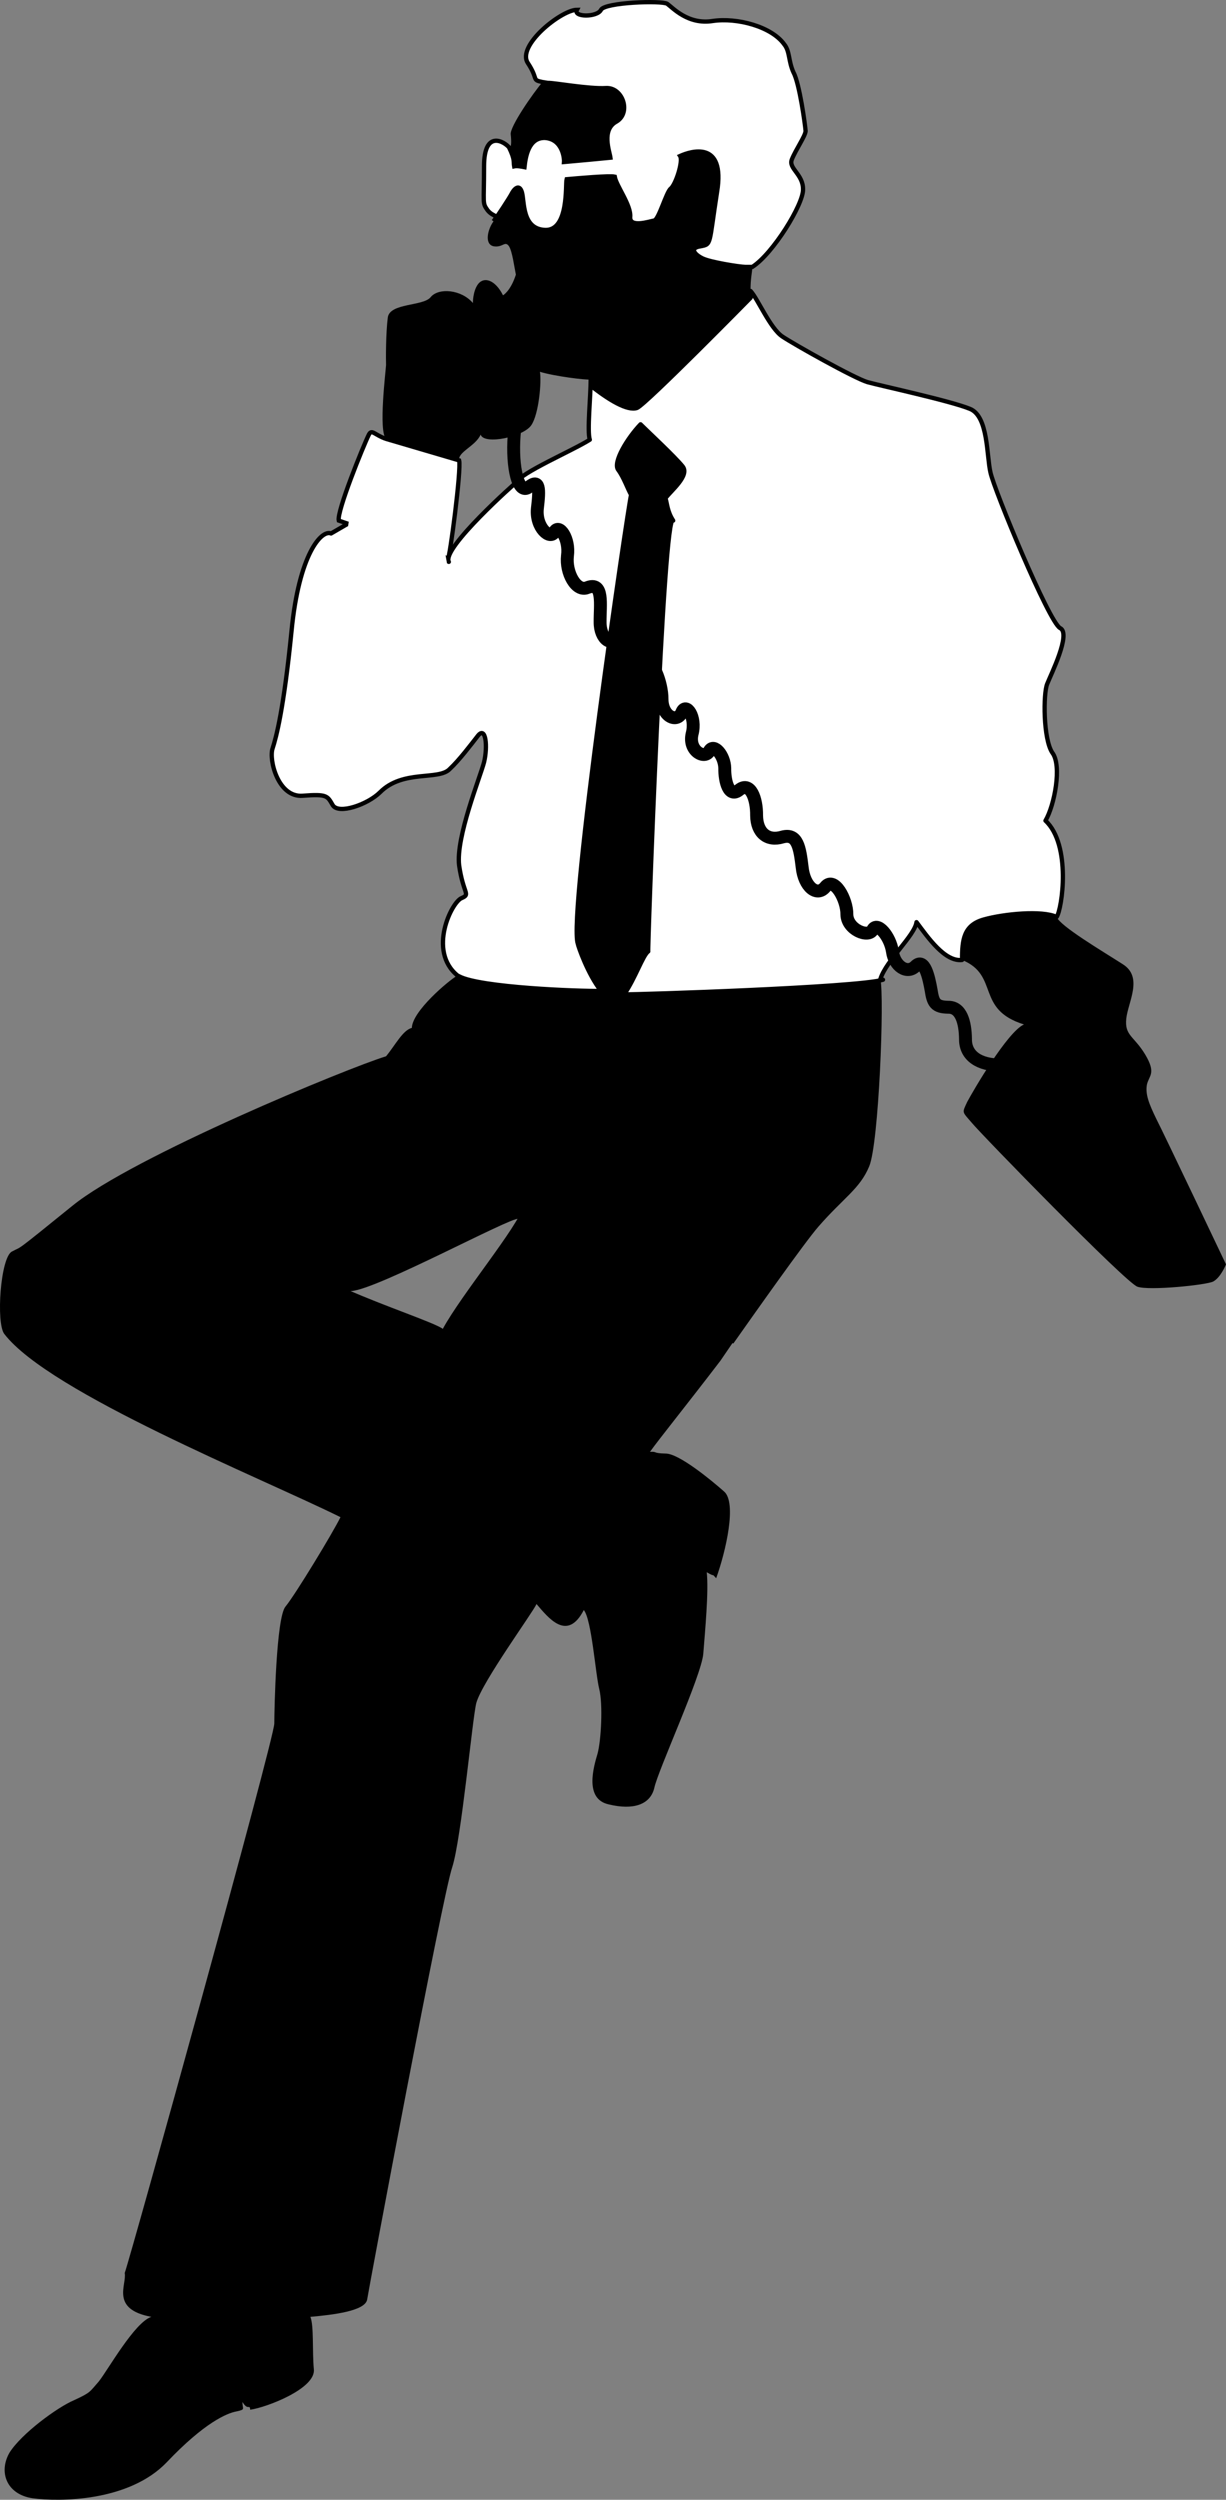 <svg xmlns="http://www.w3.org/2000/svg" width="142.604" height="290.713"><rect width="100%" height="100%" fill="#808080" stroke="none"/><path d="M39.405 60.542c-.242-1.062 2.836-8.644 3.5-10 .348-.672.652.04 2 .5-.906-.902-.027-7.933 0-8.601-.027-.649-.027-3.727.2-5.5.21-1.742 4.163-1.301 5-2.399.921-1.101 3.562-.879 4.901.7 0 0-.023-1.36.598-2.2.7-.918 2.016-.48 2.902 1.301 0 0 .872-.46 1.5-2.402-.191-.914-.41-2.672-.8-3.301-.489-.691-.707.187-1.801 0-1.102-.25-.664-2.008 0-2.899.652-.867-.004-.43-.7-1.3-.624-.887-.402-.668-.402-5.098 0-4.36 2.414-2.82 2.903-2.203 0 0 .39.262.199-1.5-.137-.871 2.61-4.828 3.7-6.098-1.31-.27-.43-.27-1.7-2.199-1.367-2.027 3.906-6.2 5.7-6.203-.477.883 2.382.883 2.8 0 .46-.875 7.05-1.098 7.7-.7.667.481 2.429 2.462 5.3 2 2.84-.417 6.828.653 8.3 2.7.692.836.473 1.937 1.098 3.3.692 1.27 1.352 6.106 1.403 6.801-.051.622-1.149 2.16-1.602 3.301-.426 1.059 1.332 1.715 1.3 3.5.032 1.73-3.483 7.446-5.898 9-.003.64-.222 1.301-.203 2.801.86.918 2.395 4.434 3.703 5.297 1.329.894 8.364 4.848 9.899 5.3 1.539.426 9.668 2.184 11.898 3.102 2.164.84 1.946 5.457 2.403 7.399.422 2.011 6.793 17.394 8.097 18.101 1.332.61-1.086 5.442-1.5 6.5-.465 1.14-.465 6.414.602 8 1.133 1.489.254 6.106-.8 7.899 3.03 2.82 1.933 10.289 1.3 11.199.414 1.07 5.246 3.926 7.7 5.5 2.382 1.5.624 4.36.401 6.3-.218 2.012.88 2.012 2.2 4.2 1.316 2.207.437 2.426.199 3.5-.2 1.125.238 2.223 1.101 4 .895 1.738 8.098 16.902 8.098 16.902s-.61 1.535-1.5 2c-.867.414-7.46 1.074-8.8.598-1.298-.402-18.216-17.762-19.298-19.098-1.113-1.3-1.113-1.082-.5-2.402.704-1.313 4.66-8.125 6.598-9-5.676-1.762-2.816-5.719-7.2-7.5-1.991.242-3.968-2.613-5.3-4.399-.207 1.567-3.5 4.422-4.2 6.602.477 2.215-.179 19.133-1.3 21.797-1.078 2.61-2.984 3.656-5.898 7-1.551 1.762-7.457 10.133-9.903 13.601-3.293-1.07-24.168-14.253-25-14.5-.925-.195-16.304 8.157-19.398 8.399-3.059.195-5.04-2.223-.602-.2 4.352 1.934 10.285 3.91 11.203 4.602 2.16-3.988 8.75-11.898 9.399-14.3 5.062 2.183 25.058 12.949 25.898 13.601l-3 4.398c-4.097 5.356-7.129 9.098-8.199 10.602.91-.05.254.168 1.8.2 1.528-.032 5.267 3.046 6.802 4.398 1.539 1.285.218 6.996-.903 10.101-.632-.687.024-.027-1.097-.699.242 2.211-.196 6.824-.403 9.5-.234 2.598-5.289 13.582-5.699 15.598-.469 1.941-2.445 2.597-5.3 1.902-2.856-.621-1.758-4.355-1.298-5.902.418-1.532.637-5.707.2-7.5-.442-1.719-.88-8.094-1.801-9.2-1.938 3.743-4.133.887-5.5-.699-.39.926-6.324 9.059-7 11.5-.445 1.668-1.738 15.793-2.8 19.098-1.138 3.289-9.708 48.992-9.9 50.3-.245 1.329-3.98 1.766-6.6 2 .421 1.087.202 3.942.401 6.102.239 2.235-5.472 4.43-7.402 4.7-.047-.708-.27.171-.898-.899-.028.852.41.852-.7 1.098-1.085.191-3.722 1.289-8.101 5.902-4.41 4.617-12.543 4.617-15.602 4.2-3.093-.462-3.972-3.098-2.699-5.302 1.363-2.19 5.54-5.269 7.5-6.101 1.996-.926 1.774-.926 2.902-2.2 1.07-1.359 4.145-6.855 6.098-7.5-4.808-.894-2.832-3.75-3.098-5.097.707-1.95 17.407-62.152 17.399-63.902.008-1.766.226-12.313 1.3-13.598 1.122-1.352 5.52-8.602 6.4-10.402-9.231-4.57-33.84-14.461-39.099-21.301-.984-1.223-.453-8.977.899-9.598 1.285-.699-.035.399 7-5.3 7.027-5.727 32.078-16.055 36.5-17.399 1.07-1.293 1.95-3.047 3-3.3.047-1.946 4.223-5.462 5.3-6.102-3.495-2.875-.64-8.59.5-9 1.06-.469.18-.469-.3-3.801-.399-3.258 2.457-10.29 2.898-12 .438-1.805.22-4.223-.699-3.098-.84 1.074-2.16 2.832-3.3 3.899-1.278 1.351-5.45.031-8.098 2.699-1.453 1.434-4.825 2.605-5.5 1.5-.641-1.09-.641-1.313-3.5-1.098-2.856.227-3.953-4.168-3.5-5.5.425-1.304 1.304-4.601 2.199-13.601.863-9.016 3.5-11.875 4.601-11.399l1.899-1.101c.516-.145 9.305 3.37 11.5 4.601-.922-1.523 8.215-9.539 8.101-9.402.579-1.164 6.512-3.691 8.598-5-.328-1 .11-5.063.102-7-.54.07-4.164-.371-5.903-.899.2 1.188-.129 4.922-1 6.2-.886 1.36-5.5 2.347-5.898 1.101-.594 1.356-2.68 2.016-2.5 3 .27 1.043-1.106 11.528-1.3 11.399l-12.7-4.399"/><path fill="#fff" d="M63.706 9.64c.652-.04 4.789.73 6.8.601 1.942-.09 2.934 2.875 1.2 3.899-1.782.953-.793 3.48-.7 4.203-.421.047-4.05.379-5.402.5.035-.453-.183-2.652-2.2-2.8-1.94-.071-2.269 2.238-2.398 3.398-.312-.063-.859-.172-1.203-.098-.097-.512.121-.734-.597-2.203-.489-.617-2.903-2.156-2.903 2.203 0 4.43-.222 4.211.403 5.098.695.87 1.351.433.699 1.3.433-.539 1.863-2.738 2.101-3.199.2-.418.86-1.297 1.2-.199.32 1.102-.012 4.29 2.699 4.398 2.785.11 2.344-5.355 2.5-5.898 1.273-.113 5.008-.445 5.601-.3.176 1.066 1.934 3.34 1.797 4.698-.082 1.278 2.223.512 2.801.399.52-.11 1.399-3.293 1.902-3.7.598-.472 1.477-3.218 1.098-3.8 1.149-.52 5.32-1.95 4.3 4.203-.956 6.156-.628 6.047-1.898 6.297-1.367.187-.707.957.2 1.402.851.434 4.25.985 5 1h.8c2.415-1.554 5.93-7.27 5.899-9 .031-1.785-1.727-2.441-1.3-3.5.452-1.14 1.55-2.68 1.6-3.3-.05-.696-.71-5.532-1.402-6.801-.625-1.364-.406-2.465-1.097-3.301-1.473-2.047-5.461-3.117-8.301-2.7-2.871.462-4.633-1.519-5.3-2-.65-.398-7.24-.175-7.7.7-.418.883-3.277.883-2.8 0-1.794.004-7.067 4.176-5.7 6.203 1.27 1.93.39 1.93 1.7 2.2l.6.097"/><path fill="none" stroke="#000" stroke-miterlimit="10" stroke-width=".5" d="M63.706 9.64c.652-.04 4.789.73 6.8.601 1.942-.09 2.934 2.875 1.2 3.899-1.782.953-.793 3.48-.7 4.203-.421.047-4.05.379-5.402.5.035-.453-.183-2.652-2.2-2.8-1.94-.071-2.269 2.238-2.398 3.398-.312-.063-.859-.172-1.203-.098-.097-.512.121-.734-.597-2.203-.489-.617-2.903-2.156-2.903 2.203 0 4.43-.222 4.211.403 5.098.695.87 1.351.433.699 1.3.433-.539 1.863-2.738 2.101-3.199.2-.418.86-1.297 1.2-.199.32 1.102-.012 4.29 2.699 4.398 2.785.11 2.344-5.355 2.5-5.898 1.273-.113 5.008-.445 5.601-.3.176 1.066 1.934 3.34 1.797 4.698-.082 1.278 2.223.512 2.801.399.52-.11 1.399-3.293 1.902-3.7.598-.472 1.477-3.218 1.098-3.8 1.149-.52 5.32-1.95 4.3 4.203-.956 6.156-.628 6.047-1.898 6.297-1.367.187-.707.957.2 1.402.851.434 4.25.985 5 1h.8c2.415-1.554 5.93-7.27 5.899-9 .031-1.785-1.727-2.441-1.3-3.5.452-1.14 1.55-2.68 1.6-3.3-.05-.696-.71-5.532-1.402-6.801-.625-1.364-.406-2.465-1.097-3.301-1.473-2.047-5.461-3.117-8.301-2.7-2.871.462-4.633-1.519-5.3-2-.65-.398-7.24-.175-7.7.7-.418.883-3.277.883-2.8 0-1.794.004-7.067 4.176-5.7 6.203 1.27 1.93.39 1.93 1.7 2.2zm0 0"/><path fill="#fff" d="M68.706 44.14c.007 1.937-.43 6-.102 7-2.086 1.309-8.02 3.836-8.598 5 .114-.137-8.695 7.66-7.8 9.203-2.168-1.25-11.285-4.547-11.801-4.402l-1.899 1.101c-1.101-.476-3.738 2.383-4.601 11.399-.895 9-1.774 12.297-2.2 13.601-.452 1.332.645 5.727 3.5 5.5 2.86-.215 2.86.008 3.5 1.098.676 1.105 4.048-.066 5.5-1.5 2.65-2.668 6.821-1.348 8.098-2.7 1.141-1.066 2.461-2.824 3.301-3.898.918-1.125 1.137 1.293.7 3.098-.442 1.71-3.298 8.742-2.9 12 .481 3.332 1.36 3.332.302 3.8-1.141.41-3.996 6.126-.5 9l.199.102c2.457 1.309 13.883 1.746 16.5 1.7-1.54-1.961-2.652-5.188-2.7-5.5-1.144-3.333 5.798-50.485 6.2-52.2-.402-.699-.844-2.02-1.5-2.902-.66-.875 1.098-3.73 2.601-5.297.91.906 3.989 3.762 4.899 4.898.848 1.063-1.352 2.82-2 3.7.21.66.21 1.539.898 2.601-1.129-1.797-3.027 50.864-2.898 50.098-.64.473-1.508 3.121-2.8 5 1.507.039 26.983-.79 30.1-1.7l-.3-.097c.7-2.18 3.992-5.035 4.2-6.602 1.331 1.786 3.308 4.641 5.3 4.399-.012-2.39.207-4.043 2.5-4.7 2.32-.66 6.824-1.1 8.5-.3.633-.91 1.73-8.379-1.3-11.2 1.054-1.792 1.933-6.41.8-7.898-1.067-1.586-1.067-6.86-.602-8 .414-1.058 2.832-5.89 1.5-6.5-1.304-.707-7.675-16.09-8.097-18.101-.457-1.942-.239-6.559-2.403-7.399-2.23-.918-10.36-2.676-11.898-3.101-1.535-.453-8.57-4.407-9.899-5.301-1.418-.938-2.882-4.418-3.703-5.297v.797s-12.105 12.316-13.199 12.8c-1.101.395-3.3-.925-5.398-2.597v-.703"/><path fill="none" stroke="#000" stroke-linecap="round" stroke-linejoin="round" stroke-miterlimit="10" stroke-width=".5" d="M68.706 44.14c.007 1.937-.43 6-.102 7-2.086 1.309-8.02 3.836-8.598 5 .114-.137-8.695 7.66-7.8 9.203-2.168-1.25-11.285-4.547-11.801-4.402l-1.899 1.101c-1.101-.476-3.738 2.383-4.601 11.399-.895 9-1.774 12.297-2.2 13.601-.452 1.332.645 5.727 3.5 5.5 2.86-.215 2.86.008 3.5 1.098.676 1.105 4.048-.066 5.5-1.5 2.65-2.668 6.821-1.348 8.098-2.7 1.141-1.066 2.461-2.824 3.301-3.898.918-1.125 1.137 1.293.7 3.098-.442 1.71-3.298 8.742-2.9 12 .481 3.332 1.36 3.332.302 3.8-1.141.41-3.996 6.126-.5 9l.199.102c2.457 1.309 13.883 1.746 16.5 1.7-1.54-1.961-2.652-5.188-2.7-5.5-1.144-3.333 5.798-50.485 6.2-52.2-.402-.699-.844-2.02-1.5-2.902-.66-.875 1.098-3.73 2.601-5.297.91.906 3.989 3.762 4.899 4.898.848 1.063-1.352 2.82-2 3.7.21.66.21 1.539.898 2.601-1.129-1.797-3.027 50.864-2.898 50.098-.64.473-1.508 3.121-2.8 5 1.507.039 26.983-.79 30.1-1.7l-.3-.097c.7-2.18 3.992-5.035 4.2-6.602 1.331 1.786 3.308 4.641 5.3 4.399-.012-2.39.207-4.043 2.5-4.7 2.32-.66 6.824-1.1 8.5-.3.633-.91 1.73-8.379-1.3-11.2 1.054-1.792 1.933-6.41.8-7.898-1.067-1.586-1.067-6.86-.602-8 .414-1.058 2.832-5.89 1.5-6.5-1.304-.707-7.675-16.09-8.097-18.101-.457-1.942-.239-6.559-2.403-7.399-2.23-.918-10.36-2.676-11.898-3.101-1.535-.453-8.57-4.407-9.899-5.301-1.418-.938-2.882-4.418-3.703-5.297v.797s-12.105 12.316-13.199 12.8c-1.101.395-3.3-.925-5.398-2.597zm0 0"/><path fill="#fff" d="M53.405 53.542c.27 1.043-1.106 11.528-1.3 11.399l-12.7-4.399c-.242-1.062 2.836-8.644 3.5-10 .348-.672.652.04 2 .5l8.5 2.5"/><path fill="none" stroke="#000" stroke-miterlimit="10" stroke-width=".5" d="M53.405 53.542c.27 1.043-1.106 11.528-1.3 11.399l-12.7-4.399c-.242-1.062 2.836-8.644 3.5-10 .348-.672.652.04 2 .5zm0 0"/><path fill="#fff" d="m52.303 67.241-.699-3.898-10.898-3.602-.403 2.7 12 4.8"/><path fill="none" stroke="#000" stroke-linecap="round" stroke-linejoin="round" stroke-miterlimit="10" stroke-width="1.5" d="M116.303 123.843c-2.273.023-4.023-.977-4-3-.023-1.977-.523-3.727-2-3.703-1.523-.023-1.773-.524-2-2-.273-1.524-.773-3.774-1.797-2.797-.976 1.023-2.476.023-2.703-1.703-.273-1.774-1.773-3.524-2.297-2.5-.476.976-2.976-.023-3-1.797.024-1.727-1.476-4.477-2.5-3.203-.976 1.226-2.476-.023-2.703-2.297-.273-2.227-.523-3.977-2.297-3.5-1.726.523-2.976-.477-3-2.5.024-1.977-.726-3.977-2-3-1.226 1.023-1.726-.977-1.703-2.5-.023-1.477-1.273-2.977-1.797-2-.476 1.023-2.476.023-2-2 .524-1.977-.726-3.727-1.203-2.5-.523 1.273-2.273.523-2.297-1.5.024-1.977-1.226-4.977-1.703-3.703-.523 1.226-2.273-.774-2-2 .227-1.274-1.023-3.274-1.5-1.797-.523 1.523-2.023.523-2-1.5-.023-1.977.473-4.777-1.5-4-1.273.523-2.523-1.727-2.297-3.703.274-2.024-.976-3.774-1.5-2.797-.476 1.023-2.226-.477-2-2.703.274-2.274.274-3.524-1-2.5-1.226.976-1.976-2.274-1.703-6l.203-2.297"/></svg>
